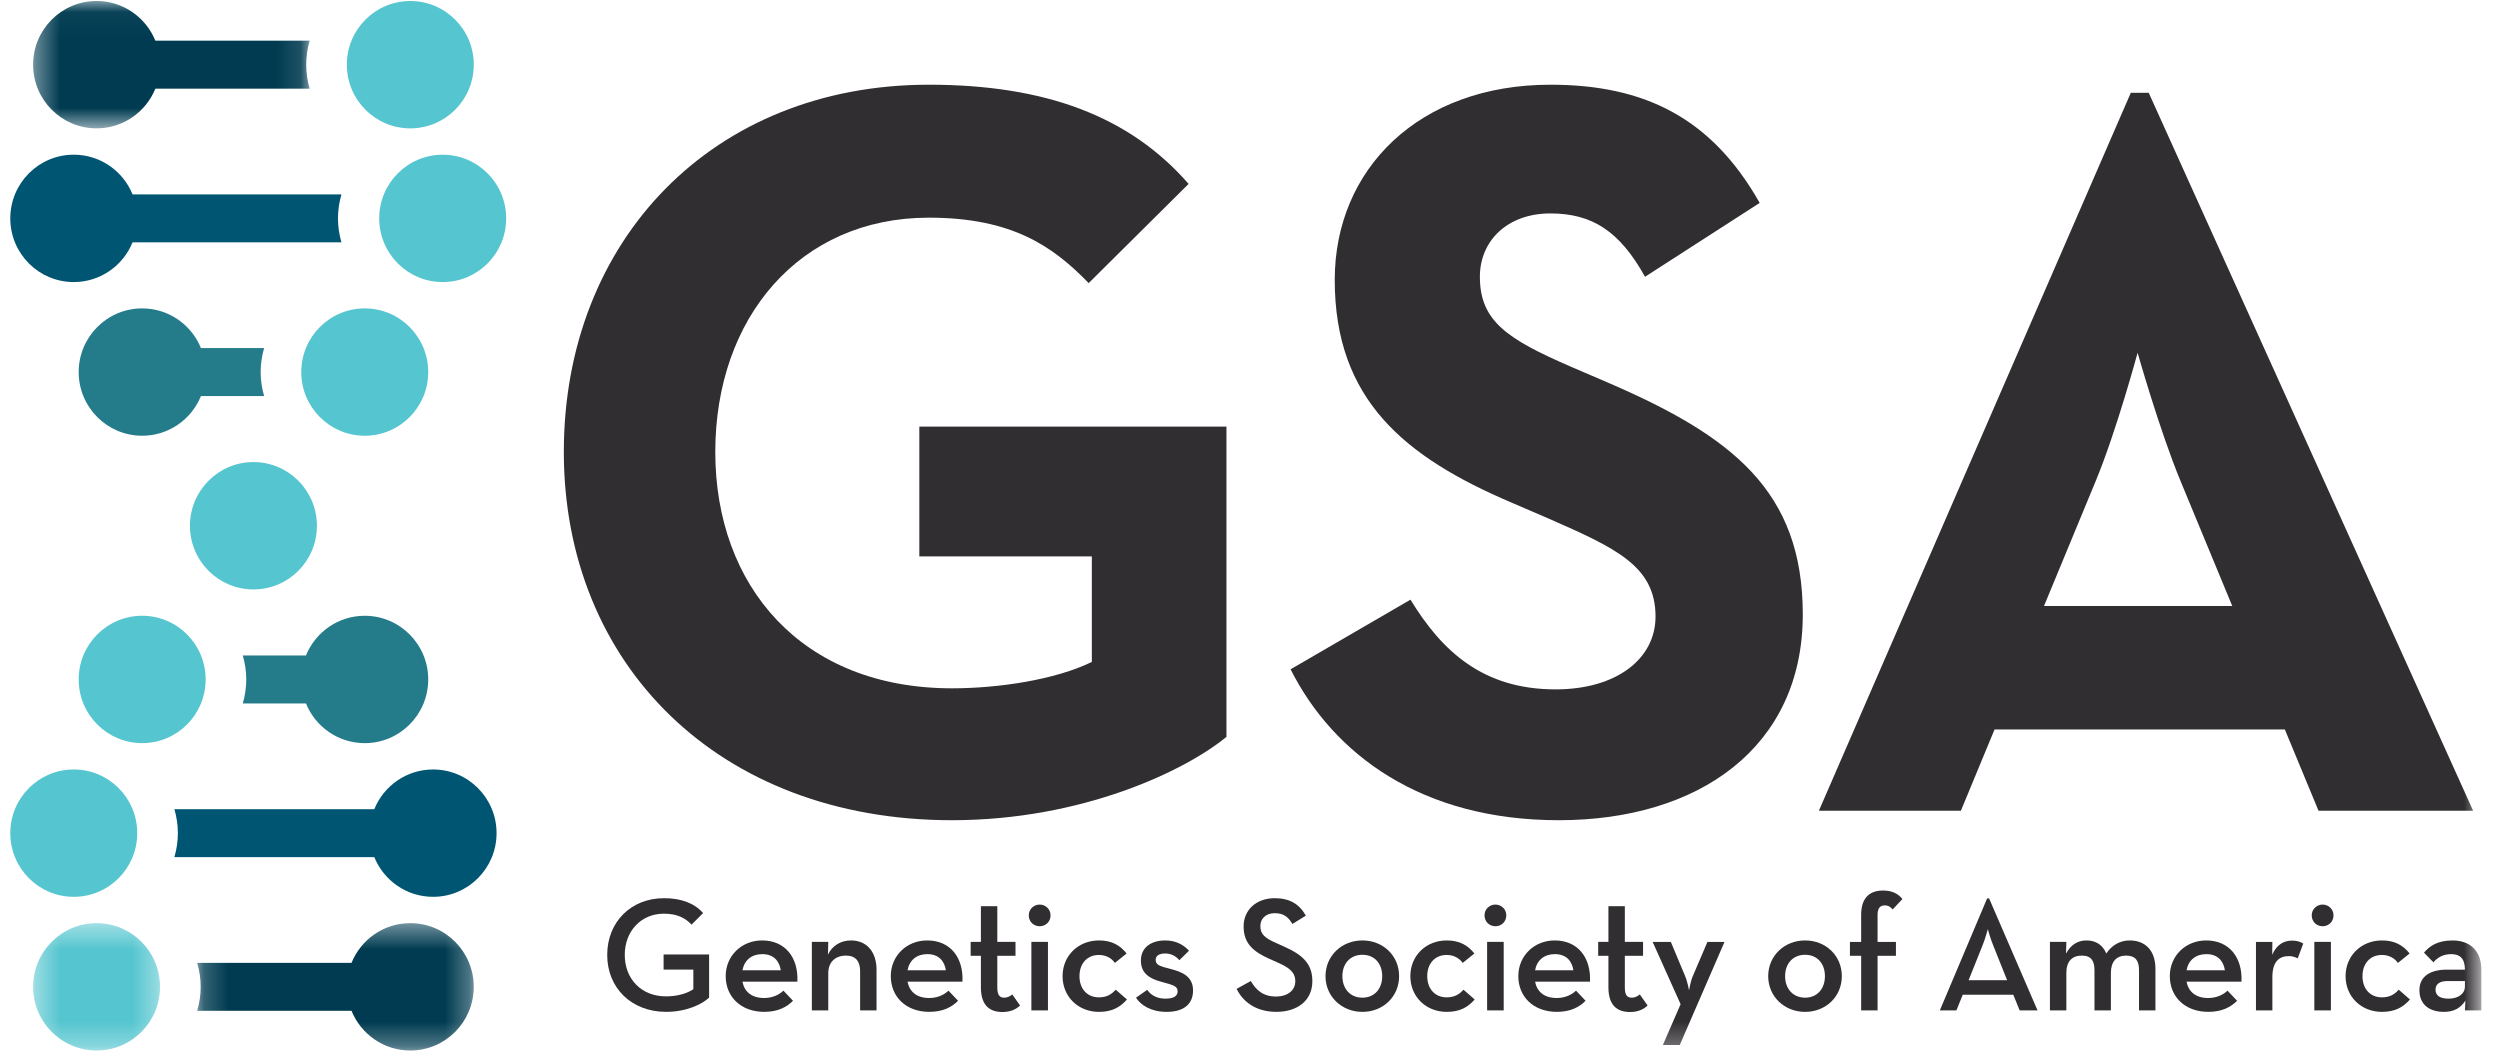 <svg width="104" height="44" viewBox="0 0 104 44" fill="none" xmlns="http://www.w3.org/2000/svg">
<g clip-path="url(#clip0_2166_7269)">
<mask id="mask0_2166_7269" style="mask-type:luminance" maskUnits="userSpaceOnUse" x="8" y="38" width="12" height="6">
<path d="M8.203 38.403H19.708V43.702H8.203V38.403Z" fill="white"/>
</mask>
<g mask="url(#mask0_2166_7269)">
<path fill-rule="evenodd" clip-rule="evenodd" d="M8.348 41.052C8.348 41.399 8.296 41.733 8.203 42.05H14.623C15.015 43.018 15.962 43.702 17.068 43.702C18.526 43.702 19.708 42.515 19.708 41.052C19.708 39.589 18.526 38.403 17.068 38.403C15.962 38.403 15.015 39.086 14.623 40.055H8.203C8.296 40.371 8.348 40.706 8.348 41.052Z" fill="#003B51"/>
</g>
<mask id="mask1_2166_7269" style="mask-type:luminance" maskUnits="userSpaceOnUse" x="1" y="38" width="6" height="6">
<path d="M1.377 38.403H6.658V43.702H1.377V38.403Z" fill="white"/>
</mask>
<g mask="url(#mask1_2166_7269)">
<path fill-rule="evenodd" clip-rule="evenodd" d="M4.017 43.702C5.476 43.702 6.658 42.515 6.658 41.052C6.658 39.589 5.476 38.403 4.017 38.403C2.559 38.403 1.377 39.589 1.377 41.052C1.377 42.515 2.559 43.702 4.017 43.702Z" fill="#55C5CF"/>
</g>
<mask id="mask2_2166_7269" style="mask-type:luminance" maskUnits="userSpaceOnUse" x="1" y="0" width="12" height="6">
<path d="M1.377 0.042H12.882V5.34H1.377V0.042Z" fill="white"/>
</mask>
<g mask="url(#mask2_2166_7269)">
<path fill-rule="evenodd" clip-rule="evenodd" d="M12.738 2.691C12.738 2.344 12.79 2.01 12.882 1.693H6.463C6.07 0.725 5.124 0.041 4.017 0.041C2.559 0.041 1.377 1.227 1.377 2.691C1.377 4.154 2.559 5.34 4.017 5.34C5.124 5.34 6.07 4.657 6.463 3.688H12.882C12.79 3.371 12.738 3.037 12.738 2.691Z" fill="#003B51"/>
</g>
<path fill-rule="evenodd" clip-rule="evenodd" d="M17.068 0.042C15.61 0.042 14.428 1.228 14.428 2.691C14.428 4.154 15.61 5.34 17.068 5.34C18.526 5.34 19.709 4.154 19.709 2.691C19.709 1.228 18.526 0.042 17.068 0.042Z" fill="#55C5CF"/>
<path fill-rule="evenodd" clip-rule="evenodd" d="M10.843 15.478C10.843 15.131 10.895 14.797 10.988 14.48H8.359C7.966 13.512 7.02 12.829 5.914 12.829C4.456 12.829 3.273 14.015 3.273 15.478C3.273 16.941 4.456 18.127 5.914 18.127C7.021 18.127 7.966 17.444 8.359 16.476H10.988C10.895 16.159 10.843 15.825 10.843 15.478Z" fill="#247C8B"/>
<path fill-rule="evenodd" clip-rule="evenodd" d="M15.174 12.829C13.715 12.829 12.533 14.015 12.533 15.478C12.533 16.941 13.715 18.127 15.174 18.127C16.632 18.127 17.814 16.941 17.814 15.478C17.814 14.015 16.632 12.829 15.174 12.829Z" fill="#55C5CF"/>
<path fill-rule="evenodd" clip-rule="evenodd" d="M14.06 9.084C14.06 8.738 14.112 8.403 14.205 8.086H5.514C5.121 7.118 4.174 6.435 3.068 6.435C1.61 6.435 0.428 7.621 0.428 9.084C0.428 10.548 1.61 11.734 3.068 11.734C4.174 11.734 5.121 11.05 5.514 10.082H14.205C14.112 9.765 14.06 9.431 14.06 9.084Z" fill="#005672"/>
<path fill-rule="evenodd" clip-rule="evenodd" d="M18.416 6.436C16.958 6.436 15.775 7.622 15.775 9.085C15.775 10.548 16.958 11.734 18.416 11.734C19.875 11.734 21.057 10.548 21.057 9.085C21.057 7.622 19.875 6.436 18.416 6.436Z" fill="#55C5CF"/>
<path fill-rule="evenodd" clip-rule="evenodd" d="M10.244 28.265C10.244 28.612 10.192 28.946 10.1 29.263H12.728C13.121 30.232 14.067 30.915 15.173 30.915C16.631 30.915 17.814 29.728 17.814 28.265C17.814 26.802 16.631 25.616 15.173 25.616C14.067 25.616 13.121 26.299 12.728 27.268H10.1C10.192 27.584 10.244 27.919 10.244 28.265Z" fill="#247C8B"/>
<path fill-rule="evenodd" clip-rule="evenodd" d="M5.914 30.914C7.373 30.914 8.555 29.728 8.555 28.265C8.555 26.802 7.373 25.616 5.914 25.616C4.456 25.616 3.273 26.802 3.273 28.265C3.273 29.728 4.456 30.914 5.914 30.914Z" fill="#55C5CF"/>
<path fill-rule="evenodd" clip-rule="evenodd" d="M7.399 34.659C7.399 35.006 7.347 35.34 7.254 35.657H15.571C15.964 36.625 16.91 37.308 18.017 37.308C19.475 37.308 20.657 36.122 20.657 34.659C20.657 33.196 19.475 32.01 18.017 32.01C16.91 32.01 15.964 32.693 15.571 33.662H7.254C7.347 33.978 7.399 34.312 7.399 34.659Z" fill="#005672"/>
<path fill-rule="evenodd" clip-rule="evenodd" d="M3.068 37.308C4.527 37.308 5.709 36.122 5.709 34.659C5.709 33.195 4.527 32.01 3.068 32.01C1.61 32.01 0.428 33.195 0.428 34.659C0.428 36.122 1.61 37.308 3.068 37.308Z" fill="#55C5CF"/>
<path fill-rule="evenodd" clip-rule="evenodd" d="M13.184 21.872C13.184 20.409 12.001 19.222 10.543 19.222C9.085 19.222 7.902 20.409 7.902 21.872C7.902 23.335 9.085 24.521 10.543 24.521C12.001 24.521 13.184 23.335 13.184 21.872Z" fill="#55C5CF"/>
<path fill-rule="evenodd" clip-rule="evenodd" d="M25.26 39.726C25.26 38.349 26.254 37.365 27.62 37.365C28.323 37.365 28.877 37.562 29.249 37.983L28.769 38.464C28.505 38.186 28.167 38.009 27.62 38.009C26.66 38.009 25.99 38.742 25.99 39.726C25.99 40.709 26.666 41.449 27.707 41.449C28.181 41.449 28.586 41.327 28.843 41.151V40.336H27.606V39.705H29.499V41.503C29.202 41.775 28.566 42.093 27.707 42.093C26.274 42.093 25.26 41.103 25.26 39.726Z" fill="#312E31"/>
<path fill-rule="evenodd" clip-rule="evenodd" d="M32.481 40.363C32.421 39.977 32.184 39.692 31.711 39.692C31.271 39.692 30.967 39.936 30.886 40.363H32.481ZM31.785 41.517C32.157 41.517 32.427 41.368 32.59 41.211L32.989 41.632C32.725 41.897 32.36 42.093 31.792 42.093C30.818 42.093 30.189 41.462 30.189 40.607C30.189 39.759 30.852 39.122 31.704 39.122C32.671 39.122 33.218 39.841 33.171 40.838H30.886C30.967 41.252 31.264 41.517 31.785 41.517Z" fill="#312E31"/>
<path fill-rule="evenodd" clip-rule="evenodd" d="M33.773 39.183H34.456L34.443 39.712C34.619 39.339 34.977 39.122 35.403 39.122C36.032 39.122 36.464 39.57 36.464 40.343V42.032H35.781V40.397C35.781 39.99 35.593 39.753 35.194 39.753C34.747 39.753 34.456 40.024 34.456 40.486V42.032H33.773V39.183Z" fill="#312E31"/>
<path fill-rule="evenodd" clip-rule="evenodd" d="M39.349 40.363C39.288 39.977 39.051 39.692 38.578 39.692C38.139 39.692 37.834 39.936 37.753 40.363H39.349ZM38.653 41.517C39.024 41.517 39.294 41.368 39.457 41.211L39.856 41.632C39.592 41.897 39.227 42.093 38.659 42.093C37.685 42.093 37.057 41.462 37.057 40.607C37.057 39.759 37.719 39.122 38.571 39.122C39.538 39.122 40.086 39.841 40.038 40.838H37.753C37.834 41.252 38.131 41.517 38.653 41.517Z" fill="#312E31"/>
<path fill-rule="evenodd" clip-rule="evenodd" d="M40.805 41.069V39.76H40.379V39.183H40.805V37.698H41.488V39.183H42.245V39.76H41.488V41.082C41.488 41.408 41.596 41.503 41.772 41.503C41.934 41.503 42.036 41.428 42.11 41.368L42.435 41.829C42.293 41.964 42.069 42.1 41.704 42.1C41.17 42.1 40.805 41.829 40.805 41.069Z" fill="#312E31"/>
<mask id="mask3_2166_7269" style="mask-type:luminance" maskUnits="userSpaceOnUse" x="0" y="0" width="104" height="44">
<path d="M0.428 43.702H103.224V0.042H0.428V43.702Z" fill="white"/>
</mask>
<g mask="url(#mask3_2166_7269)">
<path fill-rule="evenodd" clip-rule="evenodd" d="M42.905 42.032H43.595V39.183H42.905V42.032ZM42.797 38.078C42.797 37.819 43.007 37.63 43.25 37.63C43.493 37.63 43.703 37.819 43.703 38.078C43.703 38.349 43.493 38.532 43.25 38.532C43.007 38.532 42.797 38.349 42.797 38.078Z" fill="#312E31"/>
</g>
<mask id="mask4_2166_7269" style="mask-type:luminance" maskUnits="userSpaceOnUse" x="0" y="0" width="104" height="44">
<path d="M0.428 43.702H103.224V0.042H0.428V43.702Z" fill="white"/>
</mask>
<g mask="url(#mask4_2166_7269)">
<path fill-rule="evenodd" clip-rule="evenodd" d="M44.203 40.608C44.203 39.76 44.852 39.122 45.718 39.122C46.252 39.122 46.597 39.326 46.867 39.665L46.38 40.058C46.245 39.862 46.008 39.726 45.718 39.726C45.21 39.726 44.906 40.099 44.906 40.608C44.906 41.117 45.21 41.49 45.718 41.49C46.056 41.49 46.258 41.347 46.414 41.171L46.881 41.578C46.603 41.897 46.265 42.094 45.718 42.094C44.852 42.094 44.203 41.463 44.203 40.608Z" fill="#312E31"/>
</g>
<mask id="mask5_2166_7269" style="mask-type:luminance" maskUnits="userSpaceOnUse" x="0" y="0" width="104" height="44">
<path d="M0.428 43.702H103.224V0.042H0.428V43.702Z" fill="white"/>
</mask>
<g mask="url(#mask5_2166_7269)">
<path fill-rule="evenodd" clip-rule="evenodd" d="M47.258 41.503L47.724 41.178C47.9 41.429 48.164 41.544 48.489 41.544C48.833 41.544 48.989 41.429 48.989 41.239C48.989 41.008 48.779 40.974 48.299 40.839C47.88 40.723 47.461 40.526 47.461 39.963C47.461 39.393 47.914 39.122 48.475 39.122C48.928 39.122 49.246 39.312 49.462 39.55L49.063 39.943C48.928 39.787 48.732 39.665 48.475 39.665C48.218 39.665 48.076 39.76 48.076 39.929C48.076 40.147 48.252 40.194 48.698 40.309C49.145 40.425 49.631 40.601 49.631 41.205C49.631 41.693 49.334 42.094 48.529 42.094C47.88 42.094 47.447 41.809 47.258 41.503Z" fill="#312E31"/>
</g>
<mask id="mask6_2166_7269" style="mask-type:luminance" maskUnits="userSpaceOnUse" x="0" y="0" width="104" height="44">
<path d="M0.428 43.702H103.224V0.042H0.428V43.702Z" fill="white"/>
</mask>
<g mask="url(#mask6_2166_7269)">
<path fill-rule="evenodd" clip-rule="evenodd" d="M51.443 41.137L52.032 40.811C52.248 41.171 52.525 41.456 53.087 41.456C53.553 41.456 53.884 41.205 53.884 40.825C53.884 40.425 53.614 40.248 53.114 40.024L52.809 39.889C52.14 39.59 51.734 39.251 51.734 38.538C51.734 37.853 52.262 37.365 53.026 37.365C53.634 37.365 54.046 37.596 54.324 38.091L53.763 38.437C53.587 38.132 53.384 37.989 53.026 37.989C52.661 37.989 52.431 38.213 52.431 38.525C52.431 38.871 52.627 39.027 53.093 39.231L53.391 39.366C54.175 39.712 54.594 40.079 54.594 40.818C54.594 41.625 53.965 42.093 53.1 42.093C52.228 42.093 51.7 41.659 51.443 41.137Z" fill="#312E31"/>
</g>
<mask id="mask7_2166_7269" style="mask-type:luminance" maskUnits="userSpaceOnUse" x="0" y="0" width="104" height="44">
<path d="M0.428 43.702H103.224V0.042H0.428V43.702Z" fill="white"/>
</mask>
<g mask="url(#mask7_2166_7269)">
<path fill-rule="evenodd" clip-rule="evenodd" d="M57.5 40.608C57.5 40.086 57.182 39.719 56.675 39.719C56.168 39.719 55.843 40.086 55.843 40.608C55.843 41.13 56.168 41.503 56.675 41.503C57.182 41.503 57.5 41.13 57.5 40.608ZM55.141 40.608C55.141 39.76 55.817 39.122 56.675 39.122C57.541 39.122 58.203 39.76 58.203 40.608C58.203 41.456 57.541 42.094 56.675 42.094C55.817 42.094 55.141 41.456 55.141 40.608Z" fill="#312E31"/>
</g>
<mask id="mask8_2166_7269" style="mask-type:luminance" maskUnits="userSpaceOnUse" x="0" y="0" width="104" height="44">
<path d="M0.428 43.702H103.224V0.042H0.428V43.702Z" fill="white"/>
</mask>
<g mask="url(#mask8_2166_7269)">
<path fill-rule="evenodd" clip-rule="evenodd" d="M58.67 40.608C58.67 39.76 59.319 39.122 60.185 39.122C60.718 39.122 61.064 39.326 61.334 39.665L60.847 40.058C60.712 39.862 60.475 39.726 60.185 39.726C59.678 39.726 59.373 40.099 59.373 40.608C59.373 41.117 59.678 41.49 60.185 41.49C60.523 41.49 60.725 41.347 60.881 41.171L61.347 41.578C61.07 41.897 60.732 42.094 60.185 42.094C59.319 42.094 58.67 41.463 58.67 40.608Z" fill="#312E31"/>
</g>
<mask id="mask9_2166_7269" style="mask-type:luminance" maskUnits="userSpaceOnUse" x="0" y="0" width="104" height="44">
<path d="M0.428 43.702H103.224V0.042H0.428V43.702Z" fill="white"/>
</mask>
<g mask="url(#mask9_2166_7269)">
<path fill-rule="evenodd" clip-rule="evenodd" d="M61.864 42.032H62.554V39.183H61.864V42.032ZM61.756 38.078C61.756 37.819 61.965 37.63 62.209 37.63C62.452 37.63 62.662 37.819 62.662 38.078C62.662 38.349 62.452 38.532 62.209 38.532C61.965 38.532 61.756 38.349 61.756 38.078Z" fill="#312E31"/>
</g>
<mask id="mask10_2166_7269" style="mask-type:luminance" maskUnits="userSpaceOnUse" x="0" y="0" width="104" height="44">
<path d="M0.428 43.702H103.224V0.042H0.428V43.702Z" fill="white"/>
</mask>
<g mask="url(#mask10_2166_7269)">
<path fill-rule="evenodd" clip-rule="evenodd" d="M65.454 40.363C65.393 39.977 65.157 39.692 64.684 39.692C64.244 39.692 63.939 39.936 63.859 40.363H65.454ZM64.758 41.517C65.129 41.517 65.4 41.368 65.562 41.211L65.961 41.632C65.698 41.897 65.332 42.093 64.764 42.093C63.791 42.093 63.162 41.462 63.162 40.607C63.162 39.759 63.825 39.122 64.676 39.122C65.643 39.122 66.191 39.841 66.144 40.838H63.859C63.939 41.252 64.237 41.517 64.758 41.517Z" fill="#312E31"/>
</g>
<mask id="mask11_2166_7269" style="mask-type:luminance" maskUnits="userSpaceOnUse" x="0" y="0" width="104" height="44">
<path d="M0.428 43.702H103.224V0.042H0.428V43.702Z" fill="white"/>
</mask>
<g mask="url(#mask11_2166_7269)">
<path fill-rule="evenodd" clip-rule="evenodd" d="M66.91 41.069V39.76H66.484V39.183H66.91V37.698H67.593V39.183H68.351V39.76H67.593V41.082C67.593 41.408 67.702 41.503 67.877 41.503C68.04 41.503 68.141 41.428 68.216 41.368L68.54 41.829C68.398 41.964 68.175 42.1 67.81 42.1C67.276 42.1 66.91 41.829 66.91 41.069Z" fill="#312E31"/>
</g>
<mask id="mask12_2166_7269" style="mask-type:luminance" maskUnits="userSpaceOnUse" x="0" y="0" width="104" height="44">
<path d="M0.428 43.702H103.224V0.042H0.428V43.702Z" fill="white"/>
</mask>
<g mask="url(#mask12_2166_7269)">
<path fill-rule="evenodd" clip-rule="evenodd" d="M69.913 41.775L68.75 39.184H69.507L70.102 40.608C70.197 40.825 70.265 41.198 70.265 41.198C70.265 41.198 70.326 40.825 70.42 40.608L71.029 39.184H71.739L69.879 43.471H69.176L69.913 41.775Z" fill="#312E31"/>
</g>
<mask id="mask13_2166_7269" style="mask-type:luminance" maskUnits="userSpaceOnUse" x="0" y="0" width="104" height="44">
<path d="M0.428 43.702H103.224V0.042H0.428V43.702Z" fill="white"/>
</mask>
<g mask="url(#mask13_2166_7269)">
<path fill-rule="evenodd" clip-rule="evenodd" d="M75.917 40.608C75.917 40.086 75.599 39.719 75.092 39.719C74.585 39.719 74.26 40.086 74.26 40.608C74.26 41.13 74.585 41.503 75.092 41.503C75.599 41.503 75.917 41.13 75.917 40.608ZM73.557 40.608C73.557 39.76 74.233 39.122 75.092 39.122C75.957 39.122 76.62 39.76 76.62 40.608C76.62 41.456 75.957 42.094 75.092 42.094C74.233 42.094 73.557 41.456 73.557 40.608Z" fill="#312E31"/>
</g>
<mask id="mask14_2166_7269" style="mask-type:luminance" maskUnits="userSpaceOnUse" x="0" y="0" width="104" height="44">
<path d="M0.428 43.702H103.224V0.042H0.428V43.702Z" fill="white"/>
</mask>
<g mask="url(#mask14_2166_7269)">
<path fill-rule="evenodd" clip-rule="evenodd" d="M77.424 39.76H76.957V39.184H77.424V38.057C77.424 37.372 77.755 37.046 78.337 37.046C78.708 37.046 78.958 37.175 79.141 37.399L78.735 37.833C78.654 37.738 78.566 37.664 78.404 37.664C78.228 37.664 78.107 37.766 78.107 38.05V39.184H78.871V39.76H78.107V42.032H77.424V39.76Z" fill="#312E31"/>
</g>
<mask id="mask15_2166_7269" style="mask-type:luminance" maskUnits="userSpaceOnUse" x="0" y="0" width="104" height="44">
<path d="M0.428 43.702H103.224V0.042H0.428V43.702Z" fill="white"/>
</mask>
<g mask="url(#mask15_2166_7269)">
<path fill-rule="evenodd" clip-rule="evenodd" d="M83.496 40.777L82.922 39.339C82.807 39.068 82.692 38.654 82.692 38.654C82.692 38.654 82.584 39.068 82.469 39.339L81.894 40.777H83.496ZM82.665 37.372H82.746L84.761 42.032H84.017L83.753 41.381H81.65L81.387 42.032H80.697L82.665 37.372Z" fill="#312E31"/>
</g>
<mask id="mask16_2166_7269" style="mask-type:luminance" maskUnits="userSpaceOnUse" x="0" y="0" width="104" height="44">
<path d="M0.428 43.702H103.224V0.042H0.428V43.702Z" fill="white"/>
</mask>
<g mask="url(#mask16_2166_7269)">
<path fill-rule="evenodd" clip-rule="evenodd" d="M85.277 39.183H85.96L85.947 39.672C86.136 39.312 86.427 39.122 86.792 39.122C87.205 39.122 87.475 39.319 87.623 39.665C87.847 39.325 88.185 39.122 88.597 39.122C89.267 39.122 89.666 39.57 89.666 40.295V42.032H88.983V40.363C88.983 39.97 88.841 39.753 88.448 39.753C88.049 39.753 87.813 39.997 87.813 40.472V42.032H87.13V40.363C87.13 39.97 86.995 39.753 86.603 39.753C86.197 39.753 85.96 39.997 85.96 40.472V42.032H85.277V39.183Z" fill="#312E31"/>
</g>
<mask id="mask17_2166_7269" style="mask-type:luminance" maskUnits="userSpaceOnUse" x="0" y="0" width="104" height="44">
<path d="M0.428 43.702H103.224V0.042H0.428V43.702Z" fill="white"/>
</mask>
<g mask="url(#mask17_2166_7269)">
<path fill-rule="evenodd" clip-rule="evenodd" d="M92.556 40.363C92.495 39.977 92.258 39.692 91.785 39.692C91.346 39.692 91.041 39.936 90.96 40.363H92.556ZM91.86 41.517C92.231 41.517 92.502 41.368 92.664 41.211L93.063 41.632C92.799 41.897 92.434 42.093 91.866 42.093C90.892 42.093 90.264 41.462 90.264 40.607C90.264 39.759 90.926 39.122 91.778 39.122C92.745 39.122 93.293 39.841 93.245 40.838H90.96C91.041 41.252 91.338 41.517 91.86 41.517Z" fill="#312E31"/>
</g>
<mask id="mask18_2166_7269" style="mask-type:luminance" maskUnits="userSpaceOnUse" x="0" y="0" width="104" height="44">
<path d="M0.428 43.702H103.224V0.042H0.428V43.702Z" fill="white"/>
</mask>
<g mask="url(#mask18_2166_7269)">
<path fill-rule="evenodd" clip-rule="evenodd" d="M93.848 39.184H94.531L94.524 39.719C94.713 39.272 95.038 39.129 95.349 39.129C95.552 39.129 95.694 39.176 95.815 39.251L95.585 39.869C95.477 39.815 95.369 39.774 95.214 39.774C94.808 39.774 94.531 40.011 94.531 40.649V42.033H93.848V39.184Z" fill="#312E31"/>
</g>
<mask id="mask19_2166_7269" style="mask-type:luminance" maskUnits="userSpaceOnUse" x="0" y="0" width="104" height="44">
<path d="M0.428 43.702H103.224V0.042H0.428V43.702Z" fill="white"/>
</mask>
<g mask="url(#mask19_2166_7269)">
<path fill-rule="evenodd" clip-rule="evenodd" d="M96.276 42.032H96.966V39.183H96.276V42.032ZM96.168 38.078C96.168 37.819 96.378 37.63 96.621 37.63C96.865 37.63 97.074 37.819 97.074 38.078C97.074 38.349 96.865 38.532 96.621 38.532C96.378 38.532 96.168 38.349 96.168 38.078Z" fill="#312E31"/>
</g>
<mask id="mask20_2166_7269" style="mask-type:luminance" maskUnits="userSpaceOnUse" x="0" y="0" width="104" height="44">
<path d="M0.428 43.702H103.224V0.042H0.428V43.702Z" fill="white"/>
</mask>
<g mask="url(#mask20_2166_7269)">
<path fill-rule="evenodd" clip-rule="evenodd" d="M97.576 40.608C97.576 39.76 98.225 39.122 99.091 39.122C99.625 39.122 99.97 39.326 100.24 39.665L99.753 40.058C99.618 39.862 99.381 39.726 99.091 39.726C98.583 39.726 98.279 40.099 98.279 40.608C98.279 41.117 98.583 41.49 99.091 41.49C99.429 41.49 99.632 41.347 99.787 41.171L100.254 41.578C99.976 41.897 99.638 42.094 99.091 42.094C98.225 42.094 97.576 41.463 97.576 40.608Z" fill="#312E31"/>
</g>
<mask id="mask21_2166_7269" style="mask-type:luminance" maskUnits="userSpaceOnUse" x="0" y="0" width="104" height="44">
<path d="M0.428 43.702H103.224V0.042H0.428V43.702Z" fill="white"/>
</mask>
<g mask="url(#mask21_2166_7269)">
<path fill-rule="evenodd" clip-rule="evenodd" d="M101.812 40.812C101.514 40.812 101.318 40.92 101.318 41.171C101.318 41.415 101.507 41.544 101.859 41.544C102.258 41.544 102.541 41.347 102.541 41.036V40.812H101.812ZM101.974 39.692C101.602 39.692 101.386 39.855 101.23 40.032L100.838 39.631C101.088 39.333 101.426 39.123 102.028 39.123C102.711 39.123 103.224 39.509 103.224 40.35V42.033H102.541L102.562 41.626C102.359 41.931 102.089 42.094 101.67 42.094C101.108 42.094 100.648 41.829 100.648 41.191C100.648 40.602 101.122 40.343 101.764 40.337H102.541C102.541 39.882 102.339 39.692 101.974 39.692Z" fill="#312E31"/>
</g>
<mask id="mask22_2166_7269" style="mask-type:luminance" maskUnits="userSpaceOnUse" x="0" y="0" width="104" height="44">
<path d="M0.428 43.702H103.224V0.042H0.428V43.702Z" fill="white"/>
</mask>
<g mask="url(#mask22_2166_7269)">
<path fill-rule="evenodd" clip-rule="evenodd" d="M23.455 18.8C23.455 9.977 29.668 3.524 38.638 3.524C43.495 3.524 46.996 4.841 49.446 7.65L45.289 11.777C43.801 10.241 42.095 9.055 38.638 9.055C33.256 9.055 29.756 13.226 29.756 18.8C29.756 24.376 33.344 28.634 39.601 28.634C41.526 28.634 43.889 28.283 45.42 27.537V23.147H38.244V17.747H51.021V30.653C49.315 32.058 45.027 34.121 39.601 34.121C29.887 34.121 23.455 27.624 23.455 18.8Z" fill="#312E31"/>
</g>
<mask id="mask23_2166_7269" style="mask-type:luminance" maskUnits="userSpaceOnUse" x="0" y="0" width="104" height="44">
<path d="M0.428 43.702H103.224V0.042H0.428V43.702Z" fill="white"/>
</mask>
<g mask="url(#mask23_2166_7269)">
<path fill-rule="evenodd" clip-rule="evenodd" d="M53.688 27.843L58.676 24.946C59.988 27.098 61.695 28.678 64.713 28.678C67.252 28.678 68.87 27.404 68.87 25.649C68.87 23.542 67.208 22.796 64.408 21.566L62.876 20.907C58.457 19.02 55.525 16.649 55.525 11.645C55.525 7.035 59.025 3.524 64.495 3.524C68.389 3.524 71.19 4.885 73.203 8.441L68.433 11.514C67.383 9.626 66.245 8.879 64.495 8.879C62.701 8.879 61.563 10.021 61.563 11.514C61.563 13.357 62.701 14.103 65.326 15.245L66.858 15.903C72.064 18.142 74.996 20.425 74.996 25.561C74.996 31.092 70.665 34.121 64.845 34.121C59.157 34.121 55.481 31.399 53.688 27.843Z" fill="#312E31"/>
</g>
<mask id="mask24_2166_7269" style="mask-type:luminance" maskUnits="userSpaceOnUse" x="0" y="0" width="104" height="44">
<path d="M0.428 43.702H103.224V0.042H0.428V43.702Z" fill="white"/>
</mask>
<g mask="url(#mask24_2166_7269)">
<path fill-rule="evenodd" clip-rule="evenodd" d="M85.03 25.21L87.174 20.03C88.049 17.922 88.924 14.674 88.924 14.674C88.924 14.674 89.843 17.922 90.718 20.03L92.862 25.21H85.03ZM89.387 3.861H88.641L75.666 33.726H81.573L82.973 30.346H95.05L96.45 33.726H102.882L89.387 3.861Z" fill="#312E31"/>
</g>
</g>
<defs>
<clipPath id="clip0_2166_7269">
<rect width="103.024" height="44" fill="white" transform="translate(0.428)"/>
</clipPath>
</defs>
</svg>
